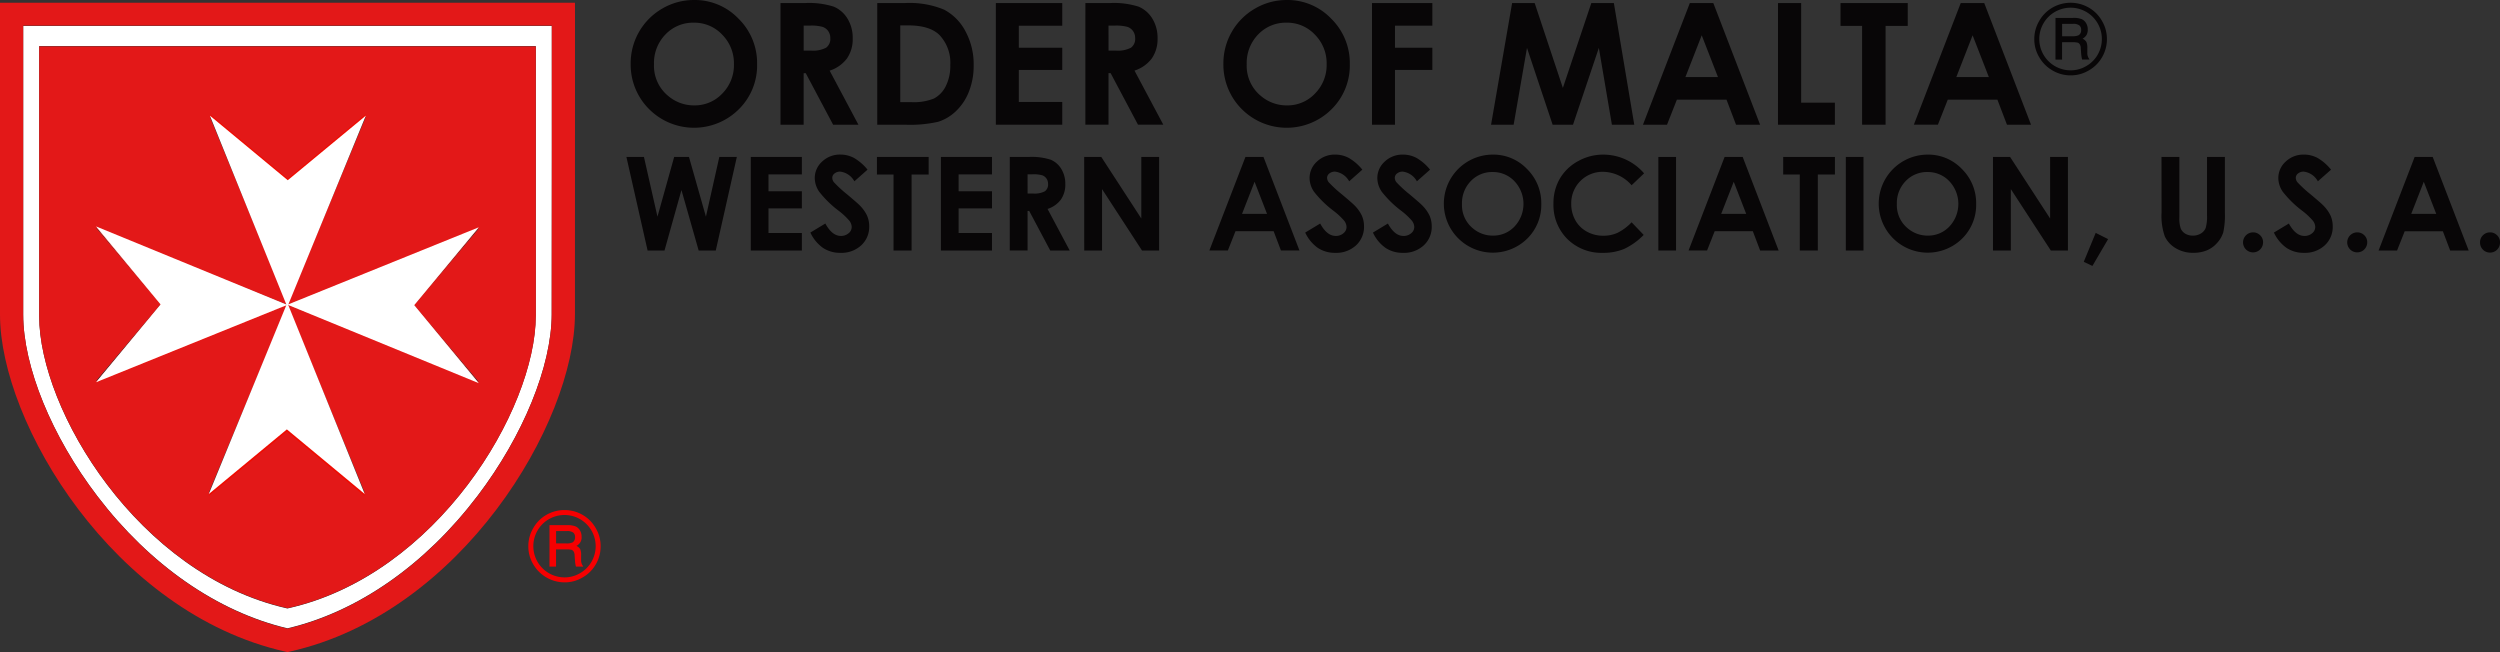 <?xml version="1.0" encoding="UTF-8"?> <svg xmlns="http://www.w3.org/2000/svg" width="460.063" height="120" viewBox="0 0 460.063 120"><rect x="0" y="0" width="460.063" height="120" fill="#333333" stroke="none"/><g id="OMWA" transform="translate(0 0.001)"><path id="Path_23101" data-name="Path 23101" d="M163.491,151.853a6.443,6.443,0,0,0-2.429-2.446,6.676,6.676,0,0,0-6.645,0,6.444,6.444,0,0,0-2.429,2.446,6.512,6.512,0,0,0-.9,3.348,6.377,6.377,0,0,0,.9,3.3,6.684,6.684,0,0,0,5.761,3.331,6.386,6.386,0,0,0,3.314-.9,6.453,6.453,0,0,0,2.446-2.429,6.562,6.562,0,0,0,.885-3.332,6.434,6.434,0,0,0-.9-3.312m-.781,6.175a5.667,5.667,0,0,1-2.1,2.1,5.534,5.534,0,0,1-2.845.781,5.812,5.812,0,0,1-2.88-.763,5.745,5.745,0,0,1-2.116-7.842,5.632,5.632,0,0,1,2.116-2.116,5.738,5.738,0,0,1,7.825,7.842Zm-7.736.9h1.211v-3.17h1.925a3.6,3.6,0,0,1,.954.087.8.8,0,0,1,.363.312,1.389,1.389,0,0,1,.174.726l.069.92a6.186,6.186,0,0,0,.174,1.128H161.2l-.121-.208a1.677,1.677,0,0,1-.278-1.006v-.871a2.622,2.622,0,0,0-.173-1.144,1.612,1.612,0,0,0-.695-.59,1.706,1.706,0,0,0,.954-1.683,2.179,2.179,0,0,0-.312-1.179,1.781,1.781,0,0,0-.8-.727,4.063,4.063,0,0,0-1.613-.226h-3.182Zm3.174-6.538a1.829,1.829,0,0,1,1.2.277,1.016,1.016,0,0,1,.331.847,1.05,1.05,0,0,1-.452.955,2.5,2.5,0,0,1-1.161.191h-1.874v-2.274Z" transform="translate(-53.861 -54.663)" fill="#f60001"></path><path id="Path_23102" data-name="Path 23102" d="M62.68,68.9,76.9,104.062,62.582,92.174,48.211,104.062,62.631,68.931,27.46,83.158,39.342,68.835,27.46,54.473,62.643,68.912V68.9L48.422,33.742,62.74,45.623,77.1,33.741Z" transform="translate(-9.789 -12.754)" fill="#fff"></path><path id="Path_23103" data-name="Path 23103" d="M117.413,66.216l-11.882,14.33,11.882,14.361-35.2-14.445Z" transform="translate(-29.307 -24.392)" fill="#fff"></path><path id="Path_23104" data-name="Path 23104" d="M103.908,7.411H6.634c-.006,7.435-.006,33.113,0,53.13,0,9.579,5.235,22.384,13.657,33.408,9.638,12.627,22.046,21.248,34.973,24.314C68.2,115.222,80.6,106.58,90.253,93.873c8.4-11.057,13.624-23.861,13.637-33.414C103.921,40.788,103.914,14.883,103.908,7.411Zm-2.954,53.312c-.025,17.379-18.226,47.74-45.6,53.874l-.1.019-.1-.019C27.769,108.388,9.582,78.1,9.57,60.8c-.006-21.1,0-49.254,0-49.254v-.423h91.4v.423s.013,28.327-.012,49.178Z" transform="translate(-2.364 -2.642)" fill="#fff"></path><path id="Path_23105" data-name="Path 23105" d="M105.815,2.883l-.008-2.1H0v57.4c.008,19.951,20.92,54.85,52.423,61.989l.484.107.475-.107c31.472-7.063,52.4-42.038,52.423-62.071C105.825,34.958,105.815,3.2,105.815,2.883Zm-4.289,55.211c-.013,9.565-5.235,22.384-13.637,33.451-9.65,12.717-22.058,21.373-34.989,24.417-12.925-3.07-25.333-11.7-34.971-24.342C9.506,80.584,4.271,67.761,4.271,58.175c-.006-20.039-.006-45.746,0-53.189h97.273C101.551,12.466,101.558,38.4,101.525,58.094Z" transform="translate(0 -0.278)" fill="#e31818"></path><path id="Path_23106" data-name="Path 23106" d="M102.593,13.69v-.423H11.2v.423s-.006,28.127,0,49.2c.013,17.285,18.2,47.536,45.6,53.738l.1.019.1-.019c27.37-6.127,45.57-36.455,45.6-53.815C102.608,41.987,102.593,13.69,102.593,13.69ZM21.661,74.836l11.882-14.09L21.661,46.619l35.183,14.2V60.81L42.623,26.228,56.945,37.915,71.307,26.228,56.881,60.816,71.1,95.4,56.778,83.7,42.418,95.4,56.836,60.841ZM56.892,60.8,92.1,46.784,80.21,60.879,92.092,75.006Z" transform="translate(-3.99 -4.729)" fill="#e31818"></path><path id="Path_23107" data-name="Path 23107" d="M62.68,68.9,76.9,104.062,62.582,92.174,48.211,104.062,62.631,68.931,27.46,83.158,39.342,68.835,27.46,54.473,62.643,68.912V68.9L48.422,33.742,62.74,45.623,77.1,33.741Z" transform="translate(-9.789 -12.754)" fill="#ef0b01"></path><path id="Path_23108" data-name="Path 23108" d="M105.532,80.546l11.882,14.361-35.2-14.445,35.2-14.246Z" transform="translate(-29.307 -24.392)" fill="#ef0b01"></path><path id="Path_23109" data-name="Path 23109" d="M88.4,123.516,74.077,111.628,59.716,123.516,74.135,88.385l.006-.019v-.013l.019-.039.019.045Z" transform="translate(-21.287 -32.611)" fill="#fff"></path><path id="Path_23110" data-name="Path 23110" d="M88.719,33.742,74.294,68.9l-.019.039-.007-.021-.006-.013-.006-.013L60.034,33.742,74.357,45.624Z" transform="translate(-21.402 -12.459)" fill="#fff"></path><path id="Path_23111" data-name="Path 23111" d="M105.532,80.546l11.882,14.361-35.2-14.445,35.2-14.246Z" transform="translate(-29.307 -24.392)" fill="#fff"></path><path id="Path_23112" data-name="Path 23112" d="M62.662,80.4l-.006.006-.019.006L27.46,94.642,39.342,80.319,27.46,65.957,62.643,80.4h.006Z" transform="translate(-9.789 -24.296)" fill="#fff"></path><g id="Group_4226" data-name="Group 4226" transform="translate(115.276 -0.001)"><g id="Group_4225" data-name="Group 4225"><g id="Group_4223" data-name="Group 4223" transform="translate(0.783)"><path id="Path_23113" data-name="Path 23113" d="M192.032,0a11.115,11.115,0,0,1,8.17,3.438,11.443,11.443,0,0,1,3.419,8.384,11.316,11.316,0,0,1-3.373,8.293,11.687,11.687,0,0,1-16.559-.091,11.563,11.563,0,0,1-3.334-8.281,11.623,11.623,0,0,1,5.823-10.17A11.479,11.479,0,0,1,192.032,0Zm-.045,4.17a7.022,7.022,0,0,0-5.225,2.161,7.524,7.524,0,0,0-2.115,5.493,7.158,7.158,0,0,0,2.664,5.874,7.308,7.308,0,0,0,4.752,1.695,6.94,6.94,0,0,0,5.164-2.191,7.446,7.446,0,0,0,2.133-5.4,7.48,7.48,0,0,0-2.148-5.409,7,7,0,0,0-5.223-2.22Z" transform="translate(-180.354 0.001)" fill="#080607"></path><path id="Path_23114" data-name="Path 23114" d="M223.2.879h4.515A14.932,14.932,0,0,1,233,1.54a5.417,5.417,0,0,1,2.53,2.2,6.74,6.74,0,0,1,.958,3.632,6.194,6.194,0,0,1-1.056,3.7,6.417,6.417,0,0,1-3.188,2.245l5.3,9.952h-4.658l-5.034-9.48h-.39v9.48H223.2Zm4.264,8.747H228.8a5.218,5.218,0,0,0,2.8-.534,2,2,0,0,0,.766-1.771,2.168,2.168,0,0,0-.379-1.275,2.107,2.107,0,0,0-1.016-.778,7.717,7.717,0,0,0-2.337-.242h-1.168Z" transform="translate(-195.629 -0.315)" fill="#080607"></path><path id="Path_23115" data-name="Path 23115" d="M250.87.88h5.047a16.633,16.633,0,0,1,7.252,1.211,9.45,9.45,0,0,1,3.907,3.934,12.736,12.736,0,0,1,1.535,6.361,12.8,12.8,0,0,1-.86,4.756,9.864,9.864,0,0,1-2.372,3.6,8.386,8.386,0,0,1-3.276,1.978,23.355,23.355,0,0,1-6.111.547H250.87Zm4.23,4.109V19.11h1.981a9.908,9.908,0,0,0,4.237-.671,5.085,5.085,0,0,0,2.154-2.254,8.278,8.278,0,0,0,.837-3.9,7.415,7.415,0,0,0-1.994-5.529q-1.8-1.768-5.766-1.768Z" transform="translate(-205.491 -0.316)" fill="#080607"></path><path id="Path_23116" data-name="Path 23116" d="M284.78.875H297v4.17h-7.991V9.093H297v4.093h-7.991v5.889H297v4.185H284.78Z" transform="translate(-217.579 -0.311)" fill="#080607"></path><path id="Path_23117" data-name="Path 23117" d="M310.389.879H314.9a14.932,14.932,0,0,1,5.281.661,5.419,5.419,0,0,1,2.532,2.2,6.747,6.747,0,0,1,.958,3.632,6.2,6.2,0,0,1-1.057,3.69,6.416,6.416,0,0,1-3.188,2.245l5.3,9.952h-4.657l-5.034-9.48h-.39v9.48h-4.26Zm4.26,8.747h1.332a5.215,5.215,0,0,0,2.8-.534,2,2,0,0,0,.766-1.771,2.168,2.168,0,0,0-.379-1.275,2.107,2.107,0,0,0-1.017-.778,7.71,7.71,0,0,0-2.337-.242h-1.168Z" transform="translate(-226.71 -0.315)" fill="#080607"></path><path id="Path_23118" data-name="Path 23118" d="M361.532,0A11.112,11.112,0,0,1,369.7,3.439a11.442,11.442,0,0,1,3.419,8.384,11.315,11.315,0,0,1-3.372,8.293,11.687,11.687,0,0,1-16.56-.091,11.563,11.563,0,0,1-3.332-8.281,11.623,11.623,0,0,1,5.823-10.17A11.485,11.485,0,0,1,361.532,0Zm-.046,4.17a7.022,7.022,0,0,0-5.224,2.161,7.522,7.522,0,0,0-2.115,5.493A7.158,7.158,0,0,0,356.81,17.7a7.305,7.305,0,0,0,4.752,1.695,6.937,6.937,0,0,0,5.162-2.191,7.442,7.442,0,0,0,2.133-5.4A7.474,7.474,0,0,0,366.71,6.39a7.005,7.005,0,0,0-5.222-2.22Z" transform="translate(-240.779 0.001)" fill="#080607"></path><path id="Path_23119" data-name="Path 23119" d="M392.349.875h11.108V5.029H396.58V9.093h6.877v4.093H396.58V23.261h-4.23Z" transform="translate(-255.927 -0.311)" fill="#080607"></path><path id="Path_23120" data-name="Path 23120" d="M430.274.875h4.151l5.189,15.618L444.851.875H449l3.753,22.385h-4.116l-2.4-14.137L441.48,23.26h-3.753L433.012,9.122,430.555,23.26H426.4Z" transform="translate(-268.066 -0.311)" fill="#080607"></path><path id="Path_23121" data-name="Path 23121" d="M478.459.875h4.321l8.609,22.385h-4.429l-1.752-4.61h-9.132l-1.816,4.61h-4.427Zm2.188,5.932-3,7.684h5.988Z" transform="translate(-283.546 -0.311)" fill="#080607"></path><path id="Path_23122" data-name="Path 23122" d="M508.456.875h4.261V19.2h6.206V23.26h-10.47Z" transform="translate(-297.317 -0.311)" fill="#080607"></path><path id="Path_23123" data-name="Path 23123" d="M526.333.875h12.372v4.2h-4.078V23.26h-4.322V5.075h-3.972Z" transform="translate(-303.69 -0.311)" fill="#080607"></path><path id="Path_23124" data-name="Path 23124" d="M555.927.875h4.327l8.609,22.385h-4.429l-1.759-4.612h-9.133l-1.816,4.61H547.3Zm2.187,5.932-3,7.684H561.1Z" transform="translate(-311.162 -0.311)" fill="#080607"></path></g><path id="Path_23125" data-name="Path 23125" d="M594.2,4.131a6.473,6.473,0,0,0-2.438-2.456,6.706,6.706,0,0,0-6.672,0,6.466,6.466,0,0,0-2.44,2.457,6.528,6.528,0,0,0-.907,3.362,6.39,6.39,0,0,0,.907,3.31,6.553,6.553,0,0,0,2.44,2.438,6.516,6.516,0,0,0,3.344.906,6.416,6.416,0,0,0,3.328-.906,6.477,6.477,0,0,0,2.455-2.438,6.583,6.583,0,0,0,.889-3.345,6.459,6.459,0,0,0-.905-3.327m-.785,6.2A5.681,5.681,0,0,1,591.3,12.44a5.556,5.556,0,0,1-2.857.783,5.841,5.841,0,0,1-2.892-.766,5.77,5.77,0,0,1-2.126-7.869,5.669,5.669,0,0,1,2.126-2.125,5.754,5.754,0,0,1,8.624,5,5.685,5.685,0,0,1-.768,2.874m-7.769.906h1.219V8.05H588.8a3.64,3.64,0,0,1,.959.087.806.806,0,0,1,.363.314,1.4,1.4,0,0,1,.174.726l.07.924a6.357,6.357,0,0,0,.173,1.132H591.9l-.121-.209a1.694,1.694,0,0,1-.278-1.01V9.142a2.627,2.627,0,0,0-.174-1.15,1.624,1.624,0,0,0-.7-.592,1.994,1.994,0,0,0,.727-.679,2.012,2.012,0,0,0,.226-1.01,2.191,2.191,0,0,0-.314-1.185,1.8,1.8,0,0,0-.8-.726,4.088,4.088,0,0,0-1.62-.226h-3.2Zm3.194-6.57a1.836,1.836,0,0,1,1.2.278,1.019,1.019,0,0,1,.332.847,1.053,1.053,0,0,1-.453.959,2.516,2.516,0,0,1-1.167.191h-1.881V4.671Z" transform="translate(-322.657 -0.279)" fill="#080607"></path><g id="Group_4224" data-name="Group 4224" transform="translate(0 28.444)"><path id="Path_23126" data-name="Path 23126" d="M179.135,44.884h3.227l2.487,10.988,3.074-10.988h2.725l3.119,10.988,2.464-10.988h3.223L195.579,62.1h-3.148l-3.168-11.129L186.145,62.1h-3.113Z" transform="translate(-179.135 -44.444)" fill="#080607"></path><path id="Path_23127" data-name="Path 23127" d="M214.7,44.884h9.4V48.09h-6.143V51.2H224.1v3.148h-6.143v4.528H224.1V62.1h-9.4Z" transform="translate(-191.812 -44.444)" fill="#080607"></path><path id="Path_23128" data-name="Path 23128" d="M242.258,46.983l-2.421,2.142a3.443,3.443,0,0,0-2.6-1.78,1.582,1.582,0,0,0-1.056.345,1,1,0,0,0-.41.778,1.331,1.331,0,0,0,.293.82,22.259,22.259,0,0,0,2.4,2.212q1.877,1.574,2.275,1.977a6.866,6.866,0,0,1,1.413,1.925,4.812,4.812,0,0,1,.415,2.007,4.6,4.6,0,0,1-1.469,3.5,5.339,5.339,0,0,1-3.82,1.381,5.678,5.678,0,0,1-3.2-.9,7.109,7.109,0,0,1-2.338-2.832l2.754-1.661q1.242,2.281,2.86,2.282a2.107,2.107,0,0,0,1.418-.492,1.464,1.464,0,0,0,.574-1.136,1.956,1.956,0,0,0-.433-1.17A12.549,12.549,0,0,0,237,54.588a19.264,19.264,0,0,1-3.632-3.54,4.5,4.5,0,0,1-.821-2.487,4.066,4.066,0,0,1,1.364-3.073,4.733,4.733,0,0,1,3.368-1.281,5.317,5.317,0,0,1,2.455.6,8.95,8.95,0,0,1,2.524,2.179Z" transform="translate(-197.887 -44.206)" fill="#080607"></path><path id="Path_23129" data-name="Path 23129" d="M250.777,44.884h9.515v3.229h-3.137V62.1h-3.323V48.113h-3.055Z" transform="translate(-204.674 -44.444)" fill="#080607"></path><path id="Path_23130" data-name="Path 23130" d="M269.071,44.884h9.4V48.09h-6.143V51.2h6.143v3.148h-6.143v4.528h6.143V62.1h-9.4Z" transform="translate(-211.196 -44.444)" fill="#080607"></path><path id="Path_23131" data-name="Path 23131" d="M288.767,44.887h3.472a11.471,11.471,0,0,1,4.062.508,4.162,4.162,0,0,1,1.945,1.695,5.18,5.18,0,0,1,.737,2.8,4.771,4.771,0,0,1-.814,2.839,4.938,4.938,0,0,1-2.452,1.726l4.078,7.653h-3.581l-3.874-7.291h-.3V62.1h-3.277Zm3.277,6.729h1.027a4.006,4.006,0,0,0,2.153-.412,1.542,1.542,0,0,0,.588-1.362,1.659,1.659,0,0,0-.292-.981,1.613,1.613,0,0,0-.782-.6,5.913,5.913,0,0,0-1.8-.182h-.9Z" transform="translate(-218.217 -44.447)" fill="#080607"></path><path id="Path_23132" data-name="Path 23132" d="M310.043,44.884h3.148l7.365,11.327V44.884h3.277V62.1h-3.148L313.329,50.8V62.1h-3.277Z" transform="translate(-225.802 -44.444)" fill="#080607"></path><path id="Path_23133" data-name="Path 23133" d="M352.479,44.884H355.8l6.62,17.211h-3.406l-1.346-3.546h-7.022l-1.4,3.546h-3.406Zm1.683,4.564-2.31,5.909h4.6Z" transform="translate(-238.563 -44.444)" fill="#080607"></path><path id="Path_23134" data-name="Path 23134" d="M383.756,46.983l-2.421,2.142a3.443,3.443,0,0,0-2.6-1.78,1.583,1.583,0,0,0-1.056.345,1.006,1.006,0,0,0-.41.778,1.332,1.332,0,0,0,.293.82,22.233,22.233,0,0,0,2.4,2.212q1.874,1.574,2.274,1.977a6.853,6.853,0,0,1,1.412,1.925,4.806,4.806,0,0,1,.417,2.007,4.6,4.6,0,0,1-1.465,3.5,5.337,5.337,0,0,1-3.819,1.381,5.677,5.677,0,0,1-3.2-.9,7.115,7.115,0,0,1-2.338-2.832l2.754-1.661q1.242,2.281,2.86,2.282a2.108,2.108,0,0,0,1.418-.492,1.464,1.464,0,0,0,.575-1.136,1.961,1.961,0,0,0-.433-1.17A12.585,12.585,0,0,0,378.5,54.59a19.265,19.265,0,0,1-3.632-3.54,4.493,4.493,0,0,1-.821-2.487,4.065,4.065,0,0,1,1.365-3.073,4.735,4.735,0,0,1,3.369-1.281,5.318,5.318,0,0,1,2.454.6A8.943,8.943,0,0,1,383.756,46.983Z" transform="translate(-248.328 -44.205)" fill="#080607"></path><path id="Path_23135" data-name="Path 23135" d="M403.124,46.983,400.7,49.125a3.443,3.443,0,0,0-2.6-1.78,1.584,1.584,0,0,0-1.056.345,1,1,0,0,0-.41.779,1.331,1.331,0,0,0,.294.82,22.191,22.191,0,0,0,2.4,2.212q1.874,1.574,2.274,1.977a6.85,6.85,0,0,1,1.412,1.925,4.8,4.8,0,0,1,.417,2.007,4.6,4.6,0,0,1-1.465,3.5,5.337,5.337,0,0,1-3.818,1.381,5.679,5.679,0,0,1-3.2-.9,7.109,7.109,0,0,1-2.337-2.832l2.754-1.661q1.242,2.281,2.86,2.282a2.106,2.106,0,0,0,1.419-.492,1.463,1.463,0,0,0,.575-1.136,1.961,1.961,0,0,0-.433-1.17,12.565,12.565,0,0,0-1.912-1.791,19.265,19.265,0,0,1-3.632-3.54,4.493,4.493,0,0,1-.821-2.487,4.066,4.066,0,0,1,1.366-3.073,4.734,4.734,0,0,1,3.369-1.281,5.318,5.318,0,0,1,2.454.6,8.944,8.944,0,0,1,2.516,2.177Z" transform="translate(-255.233 -44.205)" fill="#080607"></path><path id="Path_23136" data-name="Path 23136" d="M421.943,44.211a8.551,8.551,0,0,1,6.282,2.644,8.8,8.8,0,0,1,2.63,6.448,8.7,8.7,0,0,1-2.594,6.378,9.023,9.023,0,1,1-6.317-15.47Zm-.035,3.206a5.409,5.409,0,0,0-4.018,1.661,5.79,5.79,0,0,0-1.628,4.225,5.505,5.505,0,0,0,2.051,4.517,5.618,5.618,0,0,0,3.655,1.3,5.337,5.337,0,0,0,3.971-1.685,6.073,6.073,0,0,0-.012-8.315,5.387,5.387,0,0,0-4.018-1.7Z" transform="translate(-262.496 -44.205)" fill="#080607"></path><path id="Path_23137" data-name="Path 23137" d="M460.91,47.669l-2.292,2.179a7.1,7.1,0,0,0-5.262-2.471,5.767,5.767,0,0,0-5.846,5.845,6.152,6.152,0,0,0,.748,3.057,5.362,5.362,0,0,0,2.116,2.1,6.14,6.14,0,0,0,3.04.762,6.268,6.268,0,0,0,2.608-.533,9.376,9.376,0,0,0,2.6-1.937l2.22,2.318a12.2,12.2,0,0,1-3.6,2.581,9.839,9.839,0,0,1-3.874.72,8.919,8.919,0,0,1-6.571-2.542,8.812,8.812,0,0,1-2.557-6.524,8.93,8.93,0,0,1,1.165-4.575,8.649,8.649,0,0,1,3.336-3.218,9.4,9.4,0,0,1,4.676-1.217,9.918,9.918,0,0,1,7.506,3.458Z" transform="translate(-273.639 -44.205)" fill="#080607"></path><path id="Path_23138" data-name="Path 23138" d="M474.238,44.884h3.253V62.1h-3.253Z" transform="translate(-284.335 -44.444)" fill="#080607"></path><path id="Path_23139" data-name="Path 23139" d="M489.505,44.884h3.329L499.45,62.1h-3.406L494.7,58.549h-7.022l-1.4,3.546h-3.406Zm1.682,4.564-2.31,5.909h4.6Z" transform="translate(-287.41 -44.444)" fill="#080607"></path><path id="Path_23140" data-name="Path 23140" d="M509.937,44.884h9.52v3.229h-3.148V62.1h-3.317V48.113h-3.055Z" transform="translate(-297.061 -44.444)" fill="#080607"></path><path id="Path_23141" data-name="Path 23141" d="M527.849,44.884H531.1V62.1h-3.253Z" transform="translate(-303.446 -44.444)" fill="#080607"></path><path id="Path_23142" data-name="Path 23142" d="M546.3,44.211a8.549,8.549,0,0,1,6.282,2.644,8.8,8.8,0,0,1,2.63,6.448,8.7,8.7,0,0,1-2.594,6.378,9.023,9.023,0,1,1-6.318-15.47Zm-.035,3.206a5.407,5.407,0,0,0-4.018,1.661,5.788,5.788,0,0,0-1.628,4.225,5.5,5.5,0,0,0,2.05,4.517,5.62,5.62,0,0,0,3.655,1.3,5.337,5.337,0,0,0,3.971-1.685,6.073,6.073,0,0,0-.012-8.315,5.386,5.386,0,0,0-4.012-1.7Z" transform="translate(-306.825 -44.205)" fill="#080607"></path><path id="Path_23143" data-name="Path 23143" d="M569.93,44.884h3.148l7.366,11.327V44.884h3.277V62.1h-3.148L573.217,50.8V62.1H569.93Z" transform="translate(-318.447 -44.444)" fill="#080607"></path><path id="Path_23144" data-name="Path 23144" d="M598.082,66.6l2.282,1.147-2.887,4.935-1.592-.76Z" transform="translate(-327.697 -52.184)" fill="#080607"></path><path id="Path_23145" data-name="Path 23145" d="M618.124,44.884h3.289V56.015a5.767,5.767,0,0,0,.25,2.035A2.027,2.027,0,0,0,622.5,59a2.612,2.612,0,0,0,1.4.357,2.724,2.724,0,0,0,1.492-.4,2.09,2.09,0,0,0,.866-1.012,7.516,7.516,0,0,0,.242-2.344V44.884h3.288V55.147a14.9,14.9,0,0,1-.293,3.6,5.1,5.1,0,0,1-1.118,1.937,5.176,5.176,0,0,1-1.9,1.386,6.449,6.449,0,0,1-2.5.452,6.062,6.062,0,0,1-3.259-.86,5,5,0,0,1-1.983-2.154,11.367,11.367,0,0,1-.6-4.371Z" transform="translate(-335.63 -44.444)" fill="#080607"></path><path id="Path_23146" data-name="Path 23146" d="M643.292,66.451a1.782,1.782,0,0,1,1.3.533,1.753,1.753,0,0,1,.539,1.293,1.842,1.842,0,1,1-1.838-1.826Z" transform="translate(-343.946 -52.133)" fill="#080607"></path><path id="Path_23147" data-name="Path 23147" d="M660.774,46.983l-2.421,2.142a3.442,3.442,0,0,0-2.6-1.78,1.582,1.582,0,0,0-1.055.345,1,1,0,0,0-.41.778,1.33,1.33,0,0,0,.293.82,22.166,22.166,0,0,0,2.4,2.212q1.875,1.574,2.274,1.977a6.852,6.852,0,0,1,1.413,1.925,4.811,4.811,0,0,1,.417,2.007,4.6,4.6,0,0,1-1.465,3.5,5.338,5.338,0,0,1-3.82,1.381,5.676,5.676,0,0,1-3.2-.9,7.115,7.115,0,0,1-2.338-2.832l2.754-1.661q1.242,2.281,2.861,2.282a2.108,2.108,0,0,0,1.419-.492,1.467,1.467,0,0,0,.574-1.136,1.958,1.958,0,0,0-.433-1.17,12.584,12.584,0,0,0-1.91-1.791,19.3,19.3,0,0,1-3.632-3.54,4.5,4.5,0,0,1-.821-2.487,4.066,4.066,0,0,1,1.365-3.073,4.734,4.734,0,0,1,3.37-1.281,5.32,5.32,0,0,1,2.455.6A8.953,8.953,0,0,1,660.774,46.983Z" transform="translate(-347.081 -44.205)" fill="#080607"></path><path id="Path_23148" data-name="Path 23148" d="M673.08,66.451a1.782,1.782,0,0,1,1.3.533,1.751,1.751,0,0,1,.539,1.293,1.841,1.841,0,1,1-1.837-1.826Z" transform="translate(-354.565 -52.133)" fill="#080607"></path><path id="Path_23149" data-name="Path 23149" d="M686.835,44.884h3.323L696.779,62.1h-3.406l-1.346-3.546h-7.022L683.6,62.1h-3.4Zm1.682,4.564-2.31,5.909h4.6Z" transform="translate(-357.755 -44.444)" fill="#080607"></path><path id="Path_23150" data-name="Path 23150" d="M711.049,66.451a1.784,1.784,0,0,1,1.3.533,1.752,1.752,0,0,1,.539,1.293,1.838,1.838,0,1,1-3.674,0,1.751,1.751,0,0,1,.537-1.293,1.783,1.783,0,0,1,1.3-.533Z" transform="translate(-368.099 -52.133)" fill="#080607"></path></g></g></g></g></svg> 